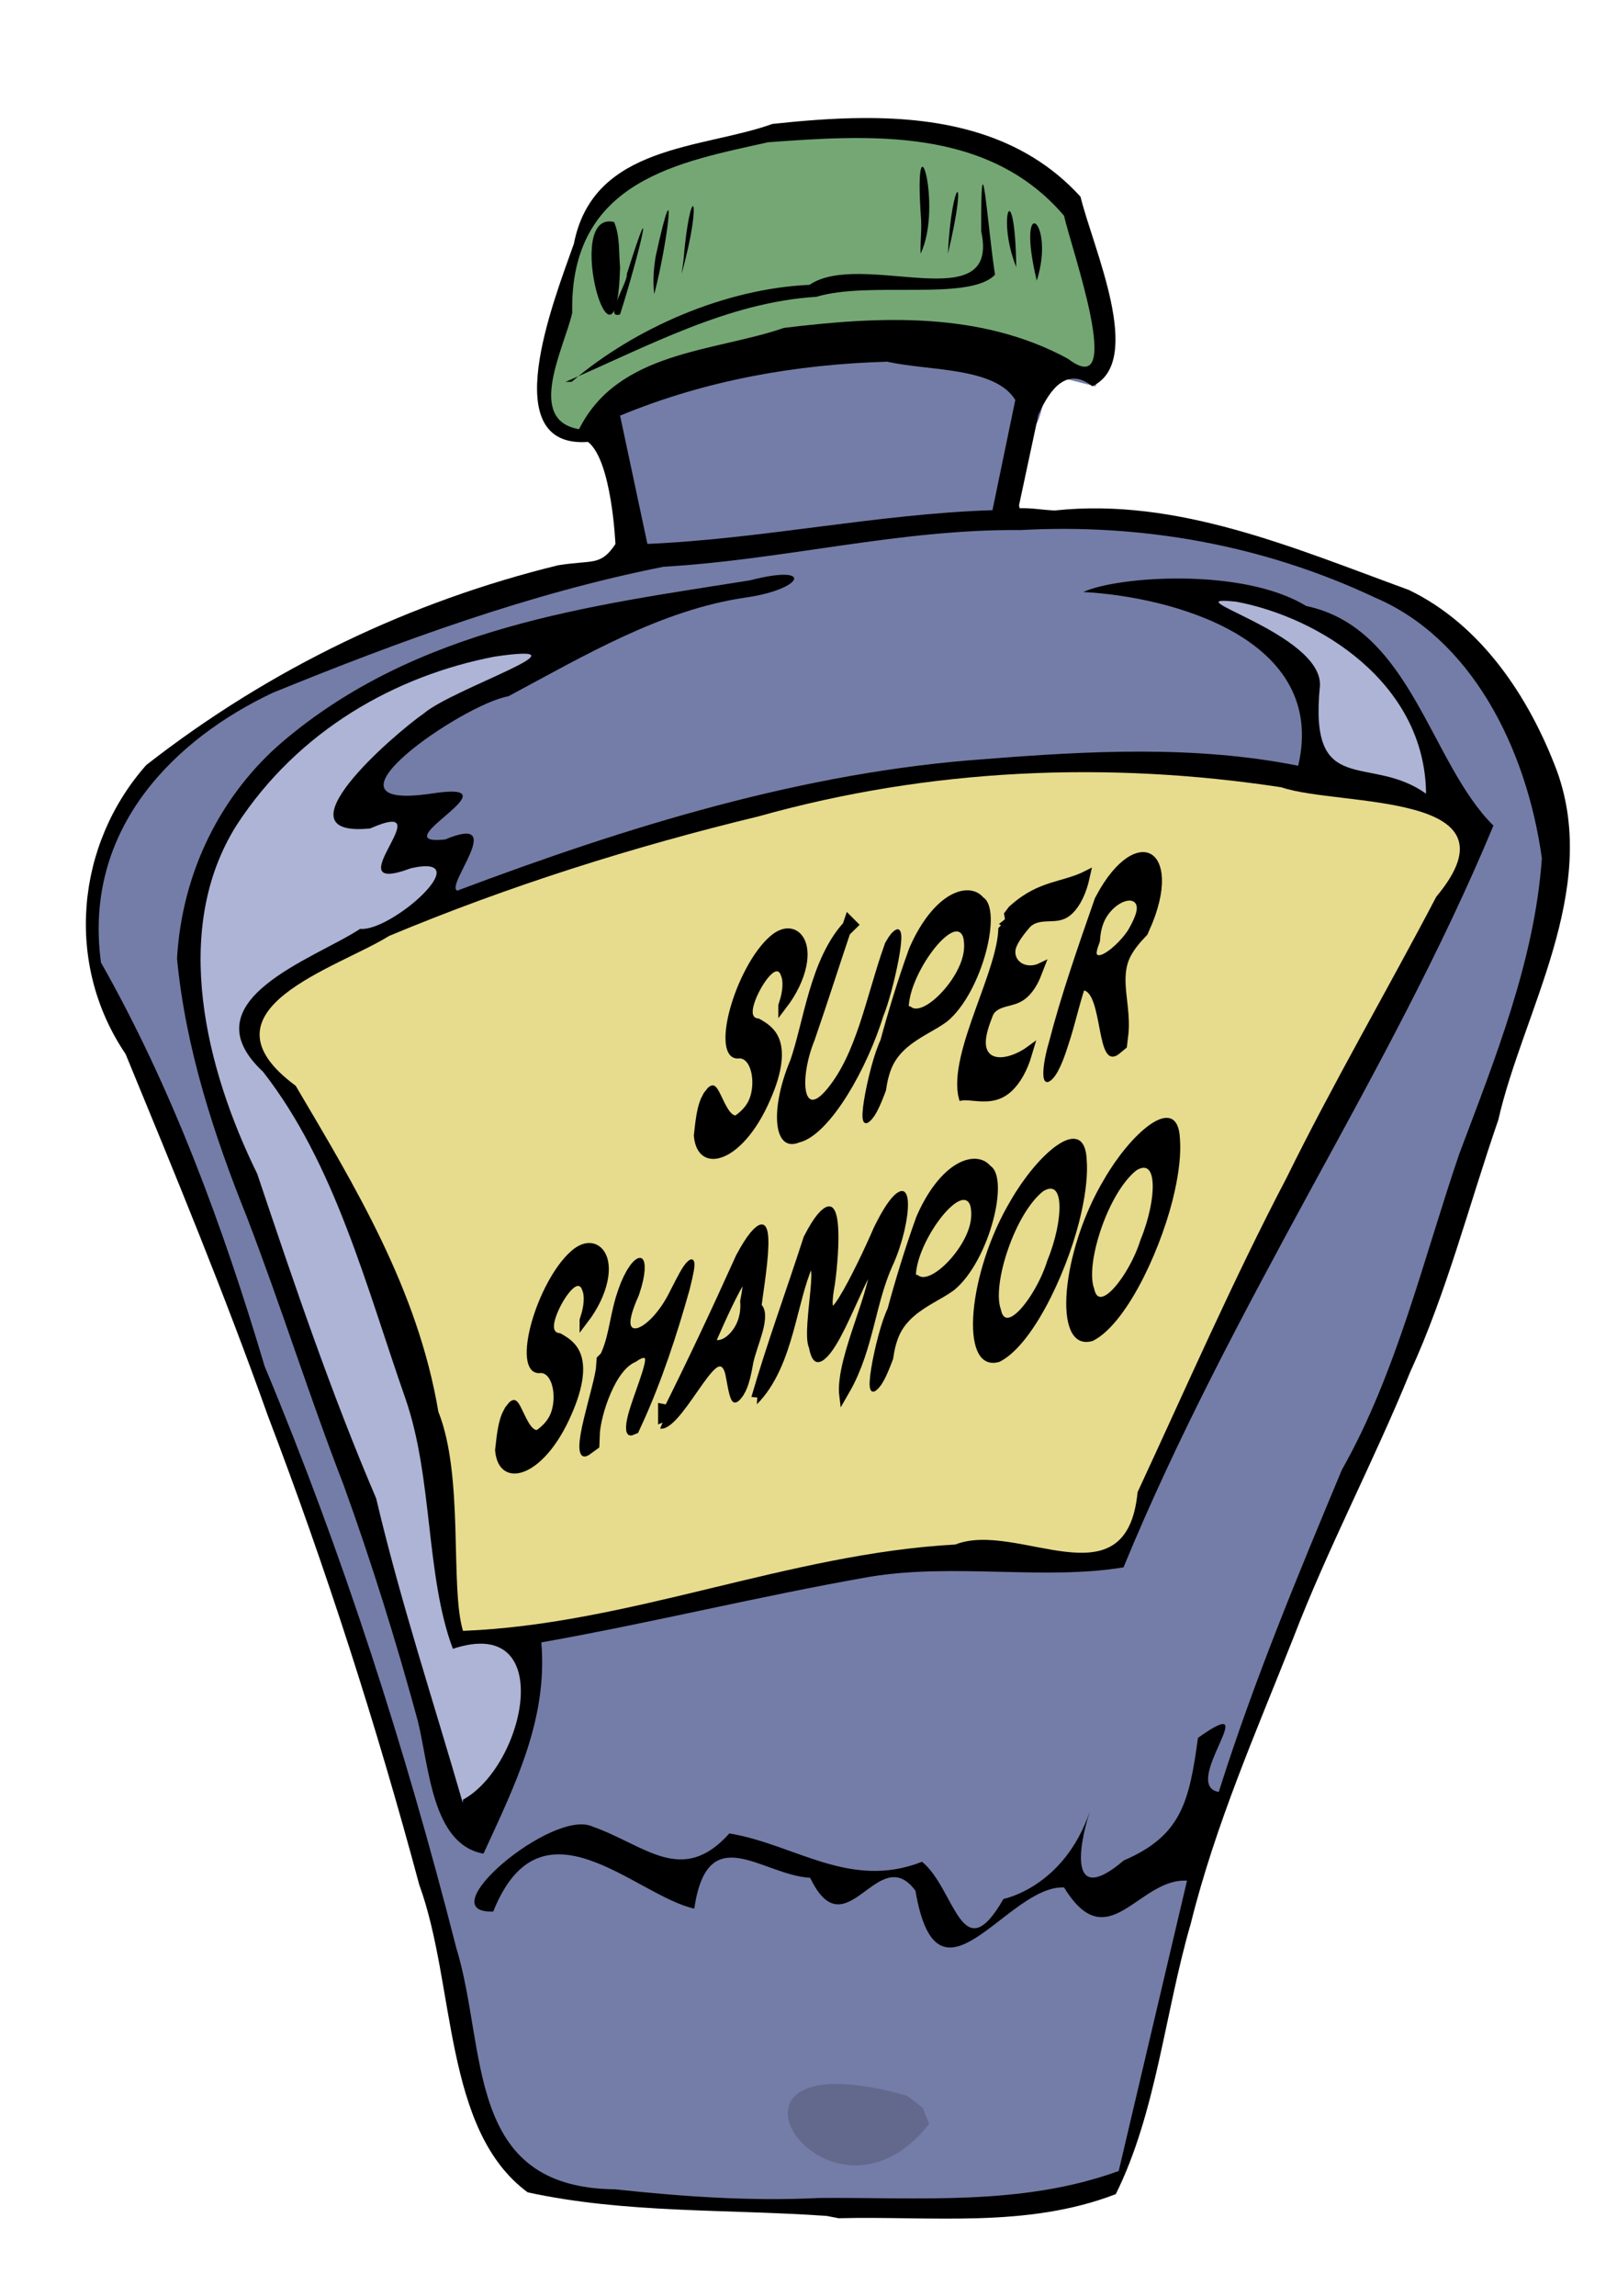 <?xml version="1.0" encoding="UTF-8"?>
<svg version="1.1" viewBox="0 0 548.15 778.16" xmlns="http://www.w3.org/2000/svg">
<g transform="matrix(.855 0 0 1 64.584 15.701)">
<path d="m180.63 42.837 45.781-14.151h69.921l49.943 20.81 7.492 8.324 9.989 46.614-2.497 6.659-2.497 4.162-19.145-4.162s-1.665 15.815-4.994 17.48c-3.33 1.665-8.324 29.966-8.324 29.966l-1.665 22.475-150.66 9.156 3.33-29.134-10.821-18.313-6.659-13.318-5.827 3.33-6.659-3.33-5.827-8.324 2.497-16.648 8.324-27.469 8.324-23.307 14.983-10.821z" fill="#747da7" fill-rule="evenodd"/>
<path d="m-95.085 802.46v0z"/>
<path d="m266.65 24.302c-12.259 0.061-24.425 0.945-35.924 1.998-27.614 8.509-71.024 6.899-78.711 40.562-8.143 19.705-31.163 69.465 5.578 67.215 9.492 6.302 10.872 34.624 10.872 34.624-5.943 7.573-8.969 5.263-22.745 7.184-58.02 12.13-113.91 34.724-163.29 67.715-27.891 26.991-32.403 67.327-8.174 97.922 19.59 40.657 39.198 81.179 56.482 122.76 23.055 51.656 43.008 104.8 59.971 158.84 14.45 33.833 9.429 83.058 42.973 104.2 38.864 7.216 79.07 5.62 118.55 7.992l4.746 0.783c36.67-0.806 74.444 3.501 109.87-8.166 16.098-27.674 19.404-61.326 29.729-91.688 9.873-33.907 25.95-65 40.682-96.861 13.77-30.632 31.809-59.636 46.309-90.068 14.501-26.988 23.379-56.805 34.957-85.49 9.789-36.729 40.268-77.461 23.352-117.98-11.198-25.632-30.463-49.971-58.891-61.621-45.404-14.166-91.681-31.374-140.32-26.914-5.726-0.222-8.228-0.835-13.933-0.782l-0.251-0.933 7.658-30.625c4.886-9.503 11.725-16.282 21.41-9.781 20.955-8.416 0.177-47.031-4.68-64.213-22.955-21.595-54.888-26.827-86.217-26.672zm9.627 82.578c15.848 3.16 42.595 1.657 50.738 12.971l-9.059 37.361c-45.798 1.262-91.037 9.747-136.81 11.432l-10.832-43.475c34.044-12.08 70.043-17.402 105.96-18.289z"/>
<path d="m248.85 729.24c39.802-0.328 80.555 2.841 119.16-9.152l27.081-98.39c-19.229-1.021-31.316 26.664-48.747 2.288-22.614-0.852-50.081 45.483-58.926 1.104-14.858-17.1-27.482 20.979-41.744-4.37-19.157-0.911-40.655-20.252-45.944 10.445-23.397-4.428-60.692-39.67-79.704 0.986-26.226 0.809 23.865-35.255 39.455-28.759 20.747 6.22 35.357 20.23 54.163 2.288 26.169 3.709 47.745 19.236 76.396 9.609 13.193 9.193 15.666 37.322 32.286 12.593 0 0 24.016-3.897 34.261-29.731-5.118 13.669-7.623 32.018 13.438 16.682 22.719-8.339 25.943-19.699 29.408-41.538 27.339-16.6-7.397 16.041 8.245 18.325 13.884-37.618 31.236-73.151 48.777-109.11 21.697-32.773 32.225-71.143 46.569-107.11 14.09-32.029 29.975-65.707 32.759-100.23-6.161-37.88-28.343-74.573-66.122-88.323-44.605-17.983-92.854-25.149-140.7-22.89-47.505-0.414-94.138 10.135-141.31 12.413-52.764 8.919-104.53 25.116-155.11 42.751-38.126 15.402-75.314 45.598-68.047 91.395 28.049 42.284 48.281 89.117 64.891 136.83 31.082 63.689 55.701 129.17 75.933 196.97 12.492 34.66 3.107 81.473 62.925 81.974 26.782 2.47 53.707 4.084 80.607 2.958z" fill="#747da7"/>
<path d="m292.88 704.11c-40.351 43.99-98.468-31.194-8.712-9.515l6.138 4.088 2.574 5.427z" fill="#62698d"/>
<path d="m116.15 612.54c12.66-23.538 25.53-45.669 22.935-71.604 43.667-6.616 86.597-15.703 130.05-22.209 33.14-4.766 69.661 1.228 100.78-3.231 21.455-44.569 47.919-86.644 74.41-128.34 25.536-39.996 51.548-80.477 72.256-123.05-25.182-21.258-32.554-66.958-74.265-74.434-25.029-13.13-74.935-10.071-88.34-4.729 34.917 1.552 97.053 15.727 85.198 58.883-40.72-6.98-83.177-5.048-124.21-2.251-71.534 4.284-141.58 22.801-209.21 44.579-4.95-1.733 20.358-26.35-4.791-17.345-26.262 2.372 30.66-20.303-5.404-15.558-49.997 6.349 12.46-30.354 30.474-32.972 30.495-13.959 60.638-29.297 94.17-33.48 22.736-2.749 27.53-11.536 1.573-5.806-63.638 8.658-131.65 15.716-185.34 54.745-23.952 17.566-39.779 43.59-41.79 73.446 3.459 30.75 14.778 60.057 27.751 87.718 13.598 30.277 24.726 60.756 38.286 90.658 11.146 26.369 20.776 52.788 29.437 80.005 4.556 15.806 5.663 41.829 26.034 44.973z"/>
<path d="m108.03 594.24c24.822-11.606 37.416-62.883-4.012-51.133-10.841-24.693-7.848-57.663-18.748-84.66-15.706-38.328-27.961-79.636-56.516-110.91-30.393-24.209 20.604-38.311 38.488-48.424 12.589 1.025 47.437-25.803 20.152-20.553-31.76 10.16 13.875-24.77-16.165-13.486-37.751 3.259 8.348-31.242 21.426-39.081 11.863-8.526 68.551-24.195 28.098-19.182-39.279 6.405-78.021 24.946-102.5 57.174-26.184 35.52-12.046 82.96 8.189 118.13 14.553 37.055 29.267 74.29 47.16 110 9.641 34.993 22.853 69.184 34.322 103.16l0.106-1.032z" fill="#adb4d6"/>
<path d="m108.03 537.03c66.21-2.237 129-26.166 195.21-29.269 24.61-8.302 67.894 20.787 72.257-17.751 19.176-35.298 37.993-72.157 59.186-106.73 18.396-31.962 39.804-63.338 59.252-95.077 35.115-35.911-38.612-30.392-61.386-37.074-68.977-8.99-139.41-6.431-207.22 9.822-49.671 10.284-98.862 23.494-146.62 40.556-20.175 10.834-77.902 24.983-36.999 50.793 23.576 34.177 48.387 68.983 56.56 110.47 10.261 21.901 4.515 59.427 9.763 74.261z" fill="#e7db8d"/>
<path d="m489.87 253.31c-0.394-37.472-42.286-59.795-75.214-65.074-27.352-2.532 33.943 10.539 33.147 28.392-4.569 38.732 19.658 22.896 42.067 36.681z" fill="#adb4d6"/>
<path d="m154.06 129.75c15.547-26.592 53.671-26.18 81.244-34.322 37.427-3.879 77.645-5.779 112.57 10.454 23.244 15.135 1.116-37.929-1.534-48.462-30.227-30.343-77.797-27.349-117.35-24.911-34.269 6.626-78.809 12.553-77.64 57.801-3.092 11.76-18.639 36.383 2.708 39.44z" fill="#74a774"/>
<path d="m148.65 113.73c32.362-11.919 64.306-26.994 99.504-28.838 20.824-5.441 60.518 1.646 70.814-7.479-2.986-16.367-5.599-50.843-5.486-14.727 7.723 30.128-47.358 6.127-68.076 18.153-33.242 1.27-69.027 14.432-94.29 32.859l-2.467 0.032z"/>
<path d="m170.31 74.831c-1.434 45.277-23.133-19.645-2.363-15.277 2.38 4.774 1.797 10.163 2.363 15.277z"/>
<path d="m170.31 90.847c7.671-20.577 14.693-46.253 2.688-13.676 0.402 2.945-9.389 15.5-2.688 13.676z"/>
<path d="m183.85 83.983c5.644-18.367 9.142-46.102 0.621-12.972-0.871 4.254-1.199 8.653-0.621 12.972z"/>
<path d="m335.51 79.407c7.636-20.333-8.613-30.895 0 0z"/>
<path d="m194.69 77.119c8.767-26.988 3.45-32.408 0.707-4.183-0.236 1.394-0.472 2.789-0.707 4.183z"/>
<path d="m327.39 74.831c-0.554-32.504-7.998-16.935 0 0z"/>
<path d="m289.47 70.254c9.03-16.139-2.982-50.063 0.14-12.14 0.377 4.059-0.34 8.081-0.14 12.14z"/>
<path d="m300.3 70.254c8.407-30.279 1.36-25.308 0 0z"/>
<g transform="matrix(.788 -.151 -.524 1.369 0 0)" stroke="#000" stroke-width="5.757">
<path d="m492.34 290.42c10.238-9.634-9.674-19.304-18.354-15.317-10.822 4.791-9.507 23.872 3.396 25.244 10.706 0.371 24.776 16.473 8.765 20.817-8.742-0.188-25.527-20.074-16.912-1.579 7.548 8.823 26.966 8.993 29.906-4.11 3.063-11.558-9.941-16.12-18.468-18.876-15.27-2.123-3.958-23.958 6.831-15.206 2.887 2.047 4.789 5.468 4.837 9.027z"/>
<path d="m512.91 274.99c-11.373 6.164-3.7 21.842-4.229 32.106-2.316 10.038 5.928 20.554 16.454 19.321 13.367-3e-3 21.007-13.952 20.439-26.002 1.209-5.223-3.318-23.562-6.306-18.419-0.713 12.113 4.497 27.606-6.247 36.658-10.93 9.159-22.361-4.892-20.473-16.095 0.362-9.2 0.156-18.386 0.361-27.57z"/>
<path d="m554.12 307.15c-2.407 4.542 4.429 27.571 6.052 13.819-5.472-14.848 13.526-14.763 22.73-17.764 11.427-4.415 8.188-22.205-2.426-25.712-8.698-4.458-24.237-4.574-27.152 6.964-0.537 7.536-0.12 15.192 0.796 22.692zm4.605-5.143c-8.569-12.082 9.228-29.179 20.888-19.967 13.145 11.824-6.662 25.348-18.883 20.39l-2.005-0.423z"/>
<path d="m597.72 282.43c8.185 13.076-4.385 31.397 8.306 42.524 7.233 0.122 27.943 6.559 27.146-4.86-10.121 3.34-30.426 2.158-28.283-12.651 0.397-9.162 18.28-1.106 19.272-8.791-9.26 1.406-27.219-5.374-13.861-15.172 6.058-4.933 25.451 4.815 22.845-6.798-11.135 1.923-23.807-0.293-34.274 4.639l-1.151 1.111z"/>
<path d="m650.17 302.7c13.329-1.057 24.59 22.493 32.299 19.309-4.224-10.023-23.024-19.645-7.578-29.217 4.417-16.03-22.795-24.956-29.644-10.338-0.533 11.32-1.092 23.248 0.64 34.671 0.456 7.158 5.456 12.548 5.26 2.57 0.136-5.689-1.629-11.303-0.977-16.996zm-0.307-8.52c-8.441-16.365 27.674-17.084 19.044-1.056-2.745 5.606-19.812 11.975-19.044 1.056z"/>
<path d="m440.32 362.57c10.238-9.634-9.674-19.304-18.354-15.317-10.822 4.791-9.507 23.872 3.396 25.244 10.706 0.371 24.776 16.473 8.765 20.817-8.742-0.188-25.527-20.074-16.912-1.579 7.548 8.823 26.966 8.993 29.906-4.11 3.063-11.558-9.941-16.12-18.468-18.876-15.27-2.123-3.958-23.958 6.831-15.206 2.887 2.047 4.789 5.468 4.837 9.027z"/>
<path d="m457.36 375.77c3.022 5.761 1.507 24.097 9.206 21.476-4.215-6.977-3.579-20.505 8.292-21.955 16.648-4.96 2.807 20.463 12.28 19.324 3.011-10.063 2.963-21.325 1.878-32.139-1.315-7.723-1.983-6.981-4.832-0.111-4.605 12.412-26.026 14.222-21.739-2.266 0.12-7.765-6.908-9.683-6.422-0.647 0.394 5.418 3.727 10.926 1.337 16.318z"/>
<path d="m501.1 394.58c10.044 1.961 14.442-21.46 27.193-9.858 4.198 3.977 12.369 13.583 8.351 1.384-1.327-5.849 1.735-10.862-5.117-13.448-3.008-6.768-10.231-31.071-17.788-16.021-3.579 12.848-7.682 25.549-12.639 37.944zm11.053-15.428c1.375-6.152 7.035-29.336 11.78-12.412 7.259 9.289-2.834 16.062-11.78 12.412z"/>
<path d="m547.36 394.19c11.075-6.138 2.008-21.374 4.347-31.461 6.386-7.758 10.287 15.329 17.159 19.791 13.282 13.363 11.799-12.781 18.218-18.617 7.175 8.497-1.092 24.53 7.238 33.796 5.008-8.64-2.124-20.353 0.693-30.558 2.84-8.746-5.747-24.595-11.366-9.826-2.167 9.295-10.472 32.535-16.601 12.861-2.843-7.263-13.828-28.165-19.722-14.804 0.079 12.939-1.044 25.896 0.034 38.819z"/>
<path d="m605.69 379.3c-2.407 4.542 4.429 27.571 6.052 13.819-5.472-14.848 13.526-14.763 22.73-17.764 11.428-4.415 8.188-22.205-2.426-25.712-8.698-4.458-24.237-4.574-27.152 6.964-0.537 7.536-0.12 15.192 0.795 22.692zm4.605-5.143c-8.569-12.082 9.228-29.179 20.888-19.967 13.145 11.824-6.662 25.348-18.883 20.39l-2.005-0.423z"/>
<path d="m665.41 354.2c12.338-3.121 20.311 11.018 18.414 21.705 0.227 10.746-12.103 21.164-21.312 12.259-10.733-8.291-10.989-28.655 2.898-33.963zm16.656-1.382c-7.949-10.708-23.772-3.466-29.226 6.168-9.339 14.508 1.928 38.615 19.854 38.045 13.865-2.356 18.204-19.663 15.347-31.622-1.024-4.567-3-8.958-5.975-12.591z"/>
<path d="m712.33 354.2c12.338-3.121 20.311 11.018 18.414 21.705 0.227 10.746-12.103 21.164-21.312 12.259-10.733-8.291-10.989-28.655 2.898-33.963zm16.656-1.382c-7.949-10.708-23.772-3.466-29.226 6.168-9.339 14.508 1.928 38.615 19.854 38.045 13.865-2.356 18.204-19.663 15.347-31.622-1.024-4.567-3-8.958-5.975-12.591z"/>
</g>
</g>
</svg>

